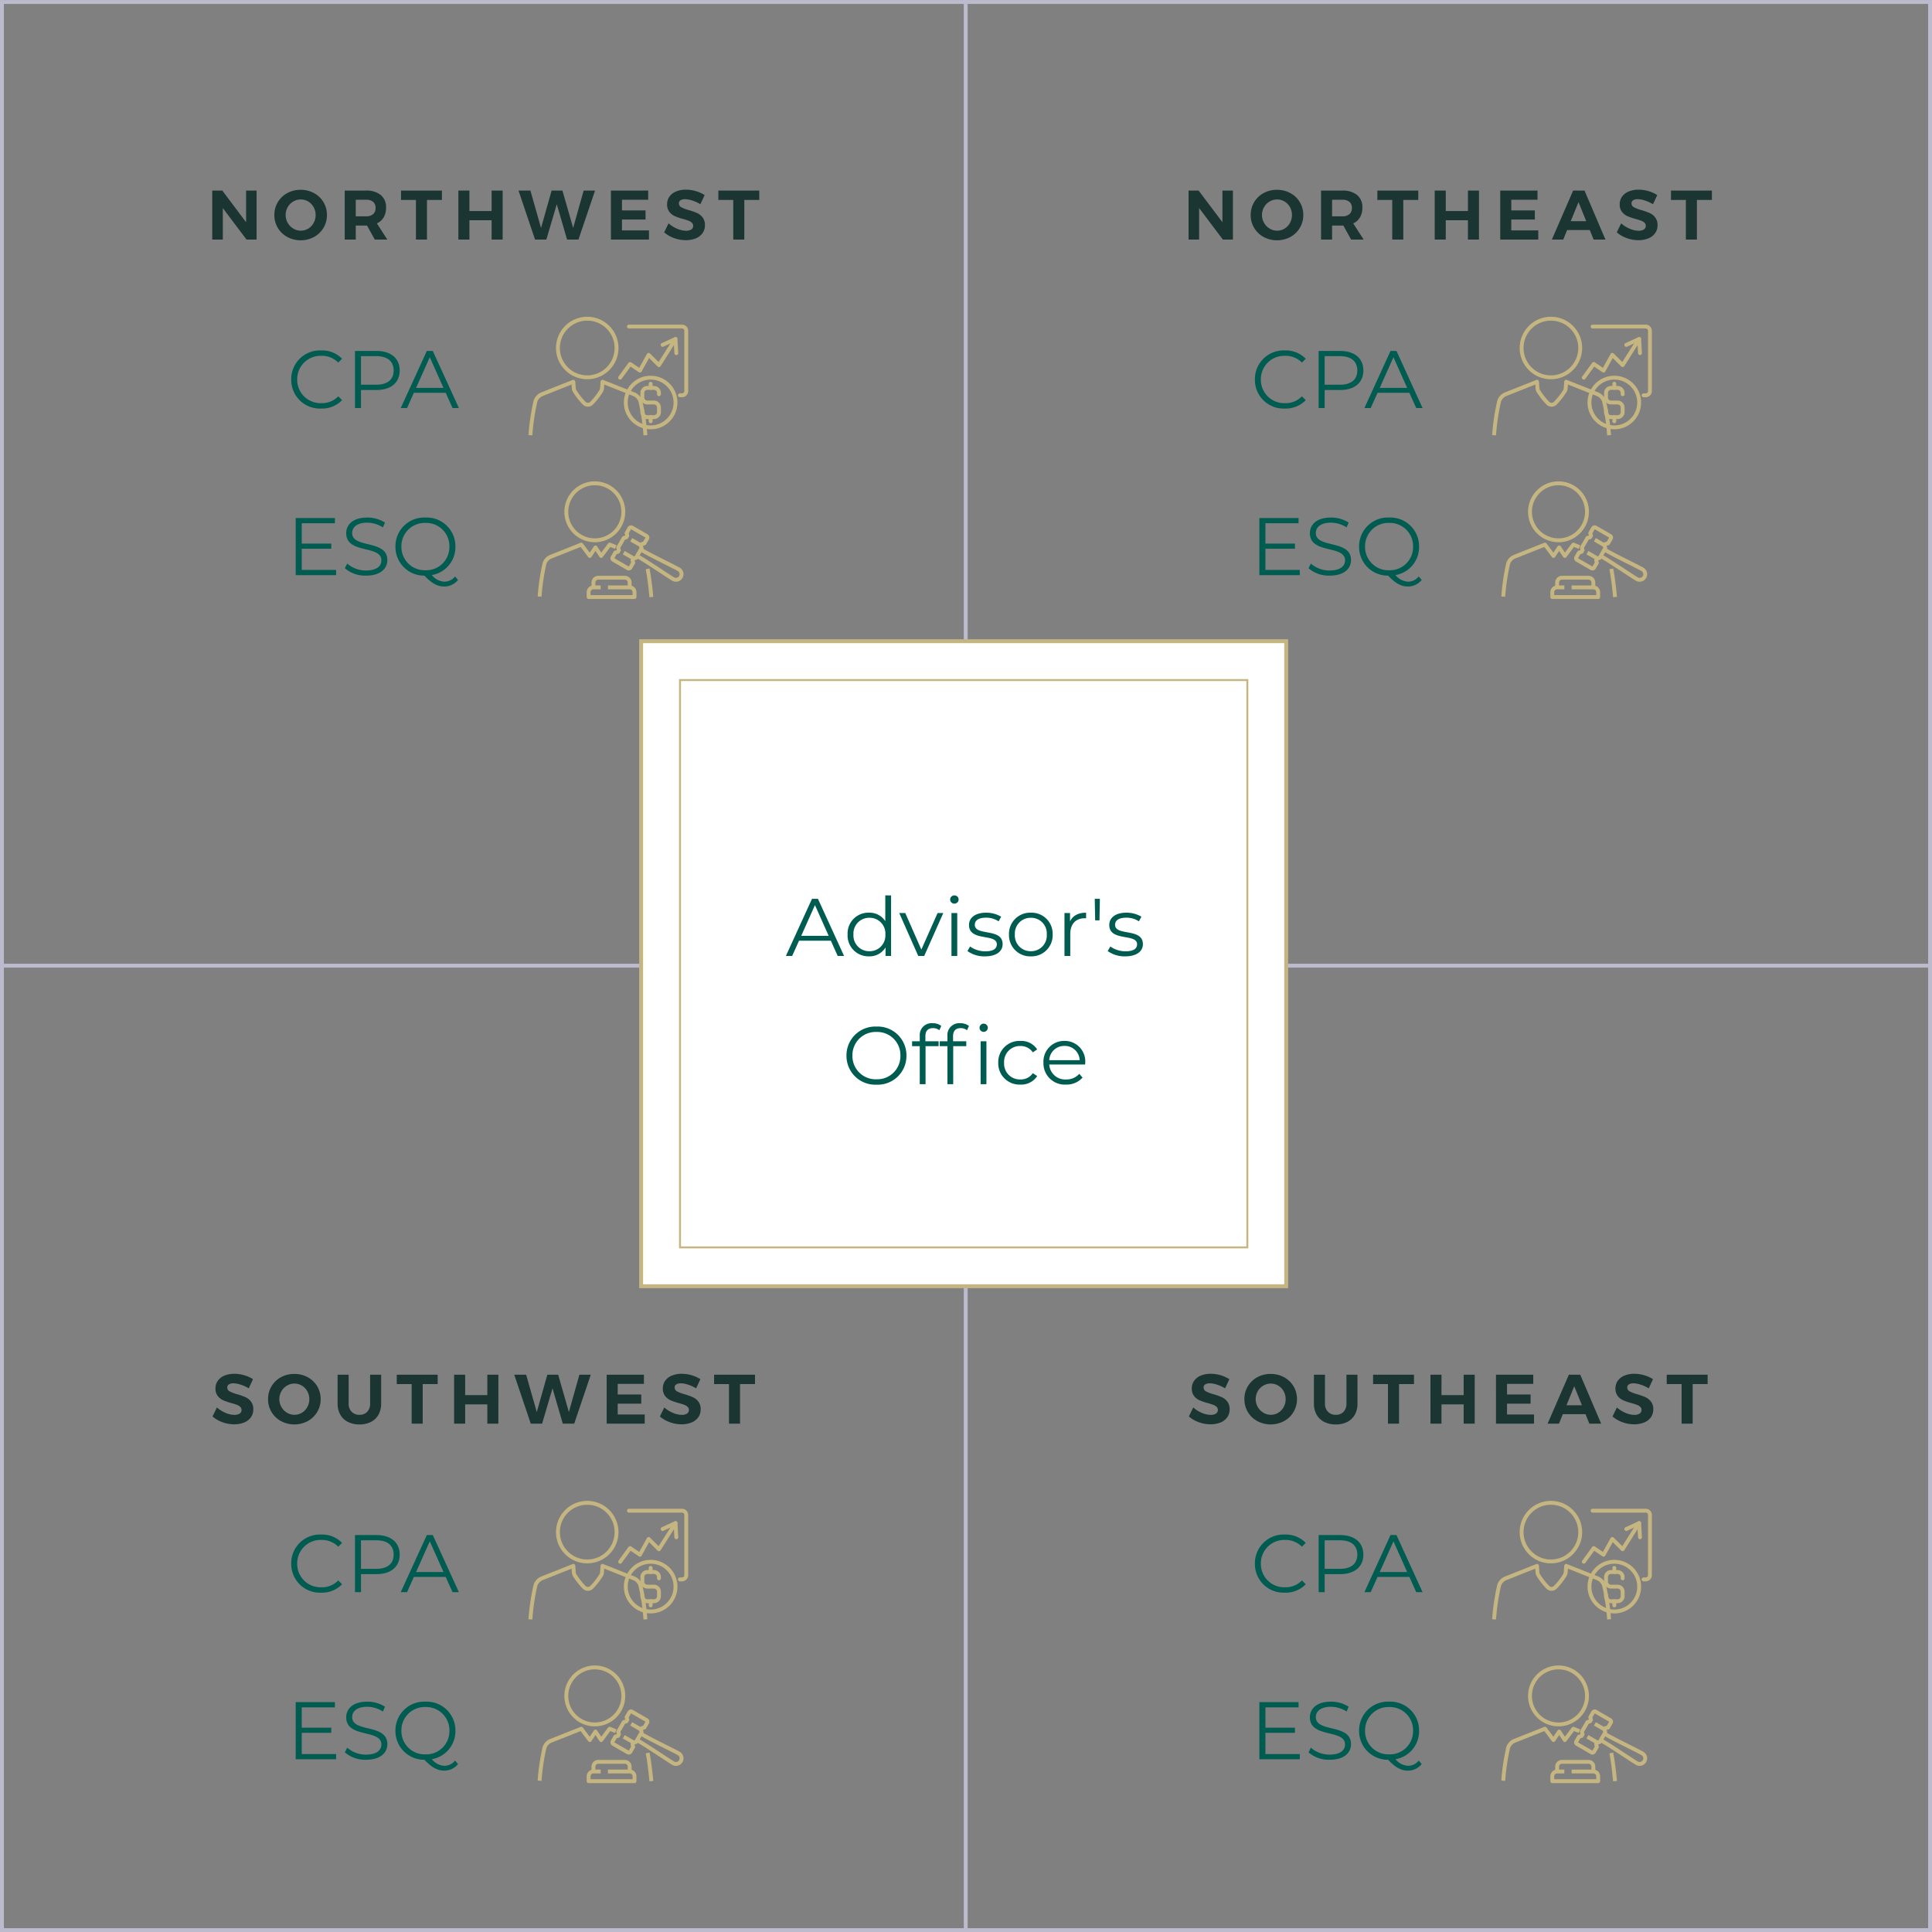 <svg xmlns="http://www.w3.org/2000/svg" width="497.198" height="497.211" viewBox="0 0 497.198 497.211">
  <rect x="0" y="0" width="497.198" height="497.211" fill="#808080" stroke="none"/>
  <g id="veteran_img_quadrant" transform="translate(-739.716 -3214.776)">
    <g id="box">
      <rect id="Rectangle_2712" data-name="Rectangle 2712" width="496.198" height="496.198" transform="translate(740.216 3215.289)" fill="none" stroke="#bbbbcd" stroke-miterlimit="10" stroke-width="1"/>
      <line id="Line_241" data-name="Line 241" y2="496.612" transform="translate(988.244 3214.776)" fill="none" stroke="#bbbbcd" stroke-miterlimit="10" stroke-width="1"/>
      <line id="Line_242" data-name="Line 242" x1="496.343" transform="translate(740 3463.289)" fill="none" stroke="#bbbbcd" stroke-miterlimit="10" stroke-width="1"/>
      <rect id="Rectangle_3831" data-name="Rectangle 3831" width="166" height="166" transform="translate(904.716 3379.789)" fill="#fff" stroke="#c4b581" stroke-width="1"/>
      <rect id="Rectangle_2717" data-name="Rectangle 2717" width="146" height="146" transform="translate(914.716 3389.789)" fill="none" stroke="#c4b581" stroke-width="0.5"/>
    </g>
    <g id="Group_5697" data-name="Group 5697" transform="translate(0 39.732)">
      <path id="Path_4448" data-name="Path 4448" d="M24.582,7.833A7.333,7.333,0,1,1,17.249.5,7.333,7.333,0,0,1,24.582,7.833Z" transform="translate(1123.544 3603.654)" fill="none" stroke="#c4b581" stroke-linejoin="round" stroke-width="1"/>
      <path id="Path_4449" data-name="Path 4449" d="M34.37,20.124l.72-1.247a.48.48,0,0,0-.176-.656l-3.742-2.16a.479.479,0,0,0-.655.175l-.72,1.248.175.655-.24.416-.656.175-1.44,2.5.175.655-.24.416-.656.176L26.2,23.72a.48.48,0,0,0,.176.656l3.742,2.16a.479.479,0,0,0,.655-.175l.72-1.248-.175-.655.24-.416.656-.176,1.44-2.5-.175-.655.24-.416Z" transform="translate(1119.176 3599.479)" fill="none" stroke="#c4b581" stroke-linejoin="round" stroke-width="1"/>
      <path id="Path_4450" data-name="Path 4450" d="M34.78,25.479l.416.241c2.5,1.439,7.66,4.976,8.908,5.7a1.44,1.44,0,1,0,1.44-2.5c-1.247-.72-6.893-3.425-9.388-4.865l-.416-.24" transform="translate(1116.846 3597.372)" fill="none" stroke="#c4b581" stroke-linejoin="round" stroke-width="1"/>
      <line id="Line_523" data-name="Line 523" x2="2.495" y2="1.44" transform="translate(1150.156 3618.677)" fill="none" stroke="#c4b581" stroke-linejoin="round" stroke-width="1"/>
      <line id="Line_524" data-name="Line 524" x2="2.495" y2="1.44" transform="translate(1148.235 3622.003)" fill="none" stroke="#c4b581" stroke-linejoin="round" stroke-width="1"/>
      <path id="Path_4451" data-name="Path 4451" d="M20.875,37.158H19.01A1.243,1.243,0,0,0,17.767,38.4v1.243h11.81V38.4a1.243,1.243,0,0,0-1.243-1.243H22.739" transform="translate(1121.429 3593.778)" fill="none" stroke="#c4b581" stroke-linejoin="round" stroke-width="1"/>
      <path id="Path_4452" data-name="Path 4452" d="M19.469,36.241V35a1.243,1.243,0,0,1,1.243-1.243h6.837A1.243,1.243,0,0,1,28.792,35v1.243" transform="translate(1120.971 3594.695)" fill="none" stroke="#c4b581" stroke-linejoin="round" stroke-width="1"/>
      <path id="Path_4453" data-name="Path 4453" d="M38.559,30.629c.348,1.753.727,4.619.956,7.256" transform="translate(1115.828 3595.537)" fill="none" stroke="#c4b581" stroke-linejoin="round" stroke-width="1"/>
      <path id="Path_4454" data-name="Path 4454" d="M.5,35.471A55.5,55.5,0,0,1,1.76,26.957a2.869,2.869,0,0,1,1.577-1.732l7.893-3.134,2.19,2.92,1.46-2.19,1.46,2.19,2.19-2.92,1.571.624" transform="translate(1126.082 3597.837)" fill="none" stroke="#c4b581" stroke-linejoin="round" stroke-width="1"/>
    </g>
    <g id="Group_5696" data-name="Group 5696" transform="translate(0 39.732)">
      <path id="Path_3632" data-name="Path 3632" d="M5.407,234.281a57.149,57.149,0,0,1,1.3-8.761,2.951,2.951,0,0,1,1.623-1.781l8.122-3.225.134,1.818a1.926,1.926,0,0,0,.307.719A17.564,17.564,0,0,0,19.221,226a1.344,1.344,0,0,0,1.969,0,17.569,17.569,0,0,0,2.33-2.952,1.927,1.927,0,0,0,.307-.719l.134-1.818,8.122,3.225a2.951,2.951,0,0,1,1.623,1.781,57.13,57.13,0,0,1,1.3,8.761" transform="translate(1118.809 3357.507)" fill="none" stroke="#c4b581" stroke-linejoin="round" stroke-width="1"/>
      <circle id="Ellipse_215" data-name="Ellipse 215" cx="7.545" cy="7.545" r="7.545" transform="translate(1131.296 3561.789)" fill="none" stroke="#c4b581" stroke-linejoin="round" stroke-width="1"/>
      <circle id="Ellipse_216" data-name="Ellipse 216" cx="6.399" cy="6.399" r="6.399" transform="translate(1148.76 3576.964)" fill="none" stroke="#c4b581" stroke-linecap="round" stroke-linejoin="round" stroke-width="1"/>
      <path id="Path_3633" data-name="Path 3633" d="M410.022,129.827l3.32-1.524.208,3.647" transform="translate(748.215 3438.709)" fill="none" stroke="#c4b581" stroke-linecap="round" stroke-linejoin="round" stroke-width="1"/>
      <path id="Path_3634" data-name="Path 3634" d="M224.276,588.364v-.33a1.292,1.292,0,0,0-1.292-1.292h-1.694A1.292,1.292,0,0,0,220,588.034v1.177a1.292,1.292,0,0,0,1.292,1.292h1.694a1.292,1.292,0,0,1,1.292,1.292v1.177a1.292,1.292,0,0,1-1.292,1.292h-1.694A1.292,1.292,0,0,1,220,592.973v-.33" transform="translate(933.022 2992.859)" fill="none" stroke="#c4b581" stroke-linecap="round" stroke-linejoin="round" stroke-width="1"/>
      <line id="Line_521" data-name="Line 521" y1="1.061" transform="translate(1155.159 3578.539)" fill="none" stroke="#c4b581" stroke-linecap="round" stroke-linejoin="round" stroke-width="1"/>
      <line id="Line_522" data-name="Line 522" y1="1.061" transform="translate(1155.159 3587.124)" fill="none" stroke="#c4b581" stroke-linecap="round" stroke-linejoin="round" stroke-width="1"/>
      <path id="Path_3635" data-name="Path 3635" d="M94.471,11.925h13.661a1.092,1.092,0,0,1,1.092,1.092v15.5a1.092,1.092,0,0,1-1.092,1.092h-.539" transform="translate(1055.101 3551.891)" fill="none" stroke="#c4b581" stroke-linecap="round" stroke-linejoin="round" stroke-width="1"/>
      <path id="Path_3636" data-name="Path 3636" d="M11.925,138.255l2.564-3.523,2.527,1.709,2.245-4.054,2.656,2.642,4.259-6.726" transform="translate(1135.38 3438.709)" fill="none" stroke="#c4b581" stroke-linecap="round" stroke-linejoin="round" stroke-width="1"/>
    </g>
    <g id="Group_5699" data-name="Group 5699" transform="translate(0 39.732)">
      <path id="Path_4448-2" data-name="Path 4448" d="M24.582,7.833A7.333,7.333,0,1,1,17.249.5,7.333,7.333,0,0,1,24.582,7.833Z" transform="translate(875.544 3603.654)" fill="none" stroke="#c4b581" stroke-linejoin="round" stroke-width="1"/>
      <path id="Path_4449-2" data-name="Path 4449" d="M34.37,20.124l.72-1.247a.48.48,0,0,0-.176-.656l-3.742-2.16a.479.479,0,0,0-.655.175l-.72,1.248.175.655-.24.416-.656.175-1.44,2.5.175.655-.24.416-.656.176L26.2,23.72a.48.48,0,0,0,.176.656l3.742,2.16a.479.479,0,0,0,.655-.175l.72-1.248-.175-.655.24-.416.656-.176,1.44-2.5-.175-.655.24-.416Z" transform="translate(871.176 3599.479)" fill="none" stroke="#c4b581" stroke-linejoin="round" stroke-width="1"/>
      <path id="Path_4450-2" data-name="Path 4450" d="M34.78,25.479l.416.241c2.5,1.439,7.66,4.976,8.908,5.7a1.44,1.44,0,1,0,1.44-2.5c-1.247-.72-6.893-3.425-9.388-4.865l-.416-.24" transform="translate(868.846 3597.372)" fill="none" stroke="#c4b581" stroke-linejoin="round" stroke-width="1"/>
      <line id="Line_523-2" data-name="Line 523" x2="2.495" y2="1.44" transform="translate(902.156 3618.677)" fill="none" stroke="#c4b581" stroke-linejoin="round" stroke-width="1"/>
      <line id="Line_524-2" data-name="Line 524" x2="2.495" y2="1.44" transform="translate(900.235 3622.003)" fill="none" stroke="#c4b581" stroke-linejoin="round" stroke-width="1"/>
      <path id="Path_4451-2" data-name="Path 4451" d="M20.875,37.158H19.01A1.243,1.243,0,0,0,17.767,38.4v1.243h11.81V38.4a1.243,1.243,0,0,0-1.243-1.243H22.739" transform="translate(873.429 3593.778)" fill="none" stroke="#c4b581" stroke-linejoin="round" stroke-width="1"/>
      <path id="Path_4452-2" data-name="Path 4452" d="M19.469,36.241V35a1.243,1.243,0,0,1,1.243-1.243h6.837A1.243,1.243,0,0,1,28.792,35v1.243" transform="translate(872.971 3594.695)" fill="none" stroke="#c4b581" stroke-linejoin="round" stroke-width="1"/>
      <path id="Path_4453-2" data-name="Path 4453" d="M38.559,30.629c.348,1.753.727,4.619.956,7.256" transform="translate(867.828 3595.537)" fill="none" stroke="#c4b581" stroke-linejoin="round" stroke-width="1"/>
      <path id="Path_4454-2" data-name="Path 4454" d="M.5,35.471A55.5,55.5,0,0,1,1.76,26.957a2.869,2.869,0,0,1,1.577-1.732l7.893-3.134,2.19,2.92,1.46-2.19,1.46,2.19,2.19-2.92,1.571.624" transform="translate(878.082 3597.837)" fill="none" stroke="#c4b581" stroke-linejoin="round" stroke-width="1"/>
    </g>
    <g id="Group_5698" data-name="Group 5698" transform="translate(0 39.732)">
      <path id="Path_3632-2" data-name="Path 3632" d="M5.407,234.281a57.149,57.149,0,0,1,1.3-8.761,2.951,2.951,0,0,1,1.623-1.781l8.122-3.225.134,1.818a1.926,1.926,0,0,0,.307.719A17.564,17.564,0,0,0,19.221,226a1.344,1.344,0,0,0,1.969,0,17.569,17.569,0,0,0,2.33-2.952,1.927,1.927,0,0,0,.307-.719l.134-1.818,8.122,3.225a2.951,2.951,0,0,1,1.623,1.781,57.13,57.13,0,0,1,1.3,8.761" transform="translate(870.809 3357.507)" fill="none" stroke="#c4b581" stroke-linejoin="round" stroke-width="1"/>
      <circle id="Ellipse_215-2" data-name="Ellipse 215" cx="7.545" cy="7.545" r="7.545" transform="translate(883.296 3561.789)" fill="none" stroke="#c4b581" stroke-linejoin="round" stroke-width="1"/>
      <g id="Group_4709" data-name="Group 4709" transform="translate(899.306 3563.816)">
        <circle id="Ellipse_216-2" data-name="Ellipse 216" cx="6.399" cy="6.399" r="6.399" transform="translate(1.454 13.148)" fill="none" stroke="#c4b581" stroke-linecap="round" stroke-linejoin="round" stroke-width="1"/>
        <path id="Path_3633-2" data-name="Path 3633" d="M410.022,129.827l3.32-1.524.208,3.647" transform="translate(-399.091 -125.107)" fill="none" stroke="#c4b581" stroke-linecap="round" stroke-linejoin="round" stroke-width="1"/>
        <path id="Path_3634-2" data-name="Path 3634" d="M224.276,588.364v-.33a1.292,1.292,0,0,0-1.292-1.292h-1.694A1.292,1.292,0,0,0,220,588.034v1.177a1.292,1.292,0,0,0,1.292,1.292h1.694a1.292,1.292,0,0,1,1.292,1.292v1.177a1.292,1.292,0,0,1-1.292,1.292h-1.694A1.292,1.292,0,0,1,220,592.973v-.33" transform="translate(-214.284 -570.957)" fill="none" stroke="#c4b581" stroke-linecap="round" stroke-linejoin="round" stroke-width="1"/>
        <line id="Line_521-2" data-name="Line 521" y1="1.061" transform="translate(7.853 14.723)" fill="none" stroke="#c4b581" stroke-linecap="round" stroke-linejoin="round" stroke-width="1"/>
        <line id="Line_522-2" data-name="Line 522" y1="1.061" transform="translate(7.853 23.308)" fill="none" stroke="#c4b581" stroke-linecap="round" stroke-linejoin="round" stroke-width="1"/>
        <path id="Path_3635-2" data-name="Path 3635" d="M94.471,11.925h13.661a1.092,1.092,0,0,1,1.092,1.092v15.5a1.092,1.092,0,0,1-1.092,1.092h-.539" transform="translate(-92.205 -11.925)" fill="none" stroke="#c4b581" stroke-linecap="round" stroke-linejoin="round" stroke-width="1"/>
        <path id="Path_3636-2" data-name="Path 3636" d="M11.925,138.255l2.564-3.523,2.527,1.709,2.245-4.054,2.656,2.642,4.259-6.726" transform="translate(-11.925 -125.107)" fill="none" stroke="#c4b581" stroke-linecap="round" stroke-linejoin="round" stroke-width="1"/>
      </g>
    </g>
    <g id="Group_5694" data-name="Group 5694" transform="translate(0 4)">
      <path id="Path_4448-3" data-name="Path 4448" d="M24.582,7.833A7.333,7.333,0,1,1,17.249.5,7.333,7.333,0,0,1,24.582,7.833Z" transform="translate(1123.544 3334.654)" fill="none" stroke="#c4b581" stroke-linejoin="round" stroke-width="1"/>
      <path id="Path_4449-3" data-name="Path 4449" d="M34.37,20.124l.72-1.247a.48.48,0,0,0-.176-.656l-3.742-2.16a.479.479,0,0,0-.655.175l-.72,1.248.175.655-.24.416-.656.175-1.44,2.5.175.655-.24.416-.656.176L26.2,23.72a.48.48,0,0,0,.176.656l3.742,2.16a.479.479,0,0,0,.655-.175l.72-1.248-.175-.655.24-.416.656-.176,1.44-2.5-.175-.655.24-.416Z" transform="translate(1119.176 3330.479)" fill="none" stroke="#c4b581" stroke-linejoin="round" stroke-width="1"/>
      <path id="Path_4450-3" data-name="Path 4450" d="M34.78,25.479l.416.241c2.5,1.439,7.66,4.976,8.908,5.7a1.44,1.44,0,1,0,1.44-2.5c-1.247-.72-6.893-3.425-9.388-4.865l-.416-.24" transform="translate(1116.846 3328.372)" fill="none" stroke="#c4b581" stroke-linejoin="round" stroke-width="1"/>
      <line id="Line_523-3" data-name="Line 523" x2="2.495" y2="1.44" transform="translate(1150.156 3349.677)" fill="none" stroke="#c4b581" stroke-linejoin="round" stroke-width="1"/>
      <line id="Line_524-3" data-name="Line 524" x2="2.495" y2="1.44" transform="translate(1148.235 3353.003)" fill="none" stroke="#c4b581" stroke-linejoin="round" stroke-width="1"/>
      <path id="Path_4451-3" data-name="Path 4451" d="M20.875,37.158H19.01A1.243,1.243,0,0,0,17.767,38.4v1.243h11.81V38.4a1.243,1.243,0,0,0-1.243-1.243H22.739" transform="translate(1121.429 3324.778)" fill="none" stroke="#c4b581" stroke-linejoin="round" stroke-width="1"/>
      <path id="Path_4452-3" data-name="Path 4452" d="M19.469,36.241V35a1.243,1.243,0,0,1,1.243-1.243h6.837A1.243,1.243,0,0,1,28.792,35v1.243" transform="translate(1120.971 3325.695)" fill="none" stroke="#c4b581" stroke-linejoin="round" stroke-width="1"/>
      <path id="Path_4453-3" data-name="Path 4453" d="M38.559,30.629c.348,1.753.727,4.619.956,7.256" transform="translate(1115.828 3326.537)" fill="none" stroke="#c4b581" stroke-linejoin="round" stroke-width="1"/>
      <path id="Path_4454-3" data-name="Path 4454" d="M.5,35.471A55.5,55.5,0,0,1,1.76,26.957a2.869,2.869,0,0,1,1.577-1.732l7.893-3.134,2.19,2.92,1.46-2.19,1.46,2.19,2.19-2.92,1.571.624" transform="translate(1126.082 3328.837)" fill="none" stroke="#c4b581" stroke-linejoin="round" stroke-width="1"/>
    </g>
    <g id="Group_5695" data-name="Group 5695" transform="translate(0 4)">
      <path id="Path_3632-3" data-name="Path 3632" d="M5.407,234.281a57.149,57.149,0,0,1,1.3-8.761,2.951,2.951,0,0,1,1.623-1.781l8.122-3.225.134,1.818a1.926,1.926,0,0,0,.307.719A17.564,17.564,0,0,0,19.221,226a1.344,1.344,0,0,0,1.969,0,17.569,17.569,0,0,0,2.33-2.952,1.927,1.927,0,0,0,.307-.719l.134-1.818,8.122,3.225a2.951,2.951,0,0,1,1.623,1.781,57.13,57.13,0,0,1,1.3,8.761" transform="translate(1118.809 3088.507)" fill="none" stroke="#c4b581" stroke-linejoin="round" stroke-width="1"/>
      <circle id="Ellipse_215-3" data-name="Ellipse 215" cx="7.545" cy="7.545" r="7.545" transform="translate(1131.296 3292.789)" fill="none" stroke="#c4b581" stroke-linejoin="round" stroke-width="1"/>
      <circle id="Ellipse_216-3" data-name="Ellipse 216" cx="6.399" cy="6.399" r="6.399" transform="translate(1148.76 3307.964)" fill="none" stroke="#c4b581" stroke-linecap="round" stroke-linejoin="round" stroke-width="1"/>
      <path id="Path_3633-3" data-name="Path 3633" d="M410.022,129.827l3.32-1.524.208,3.647" transform="translate(748.215 3169.709)" fill="none" stroke="#c4b581" stroke-linecap="round" stroke-linejoin="round" stroke-width="1"/>
      <path id="Path_3634-3" data-name="Path 3634" d="M224.276,588.364v-.33a1.292,1.292,0,0,0-1.292-1.292h-1.694A1.292,1.292,0,0,0,220,588.034v1.177a1.292,1.292,0,0,0,1.292,1.292h1.694a1.292,1.292,0,0,1,1.292,1.292v1.177a1.292,1.292,0,0,1-1.292,1.292h-1.694A1.292,1.292,0,0,1,220,592.973v-.33" transform="translate(933.022 2723.859)" fill="none" stroke="#c4b581" stroke-linecap="round" stroke-linejoin="round" stroke-width="1"/>
      <line id="Line_521-3" data-name="Line 521" y1="1.061" transform="translate(1155.159 3309.539)" fill="none" stroke="#c4b581" stroke-linecap="round" stroke-linejoin="round" stroke-width="1"/>
      <line id="Line_522-3" data-name="Line 522" y1="1.061" transform="translate(1155.159 3318.124)" fill="none" stroke="#c4b581" stroke-linecap="round" stroke-linejoin="round" stroke-width="1"/>
      <path id="Path_3635-3" data-name="Path 3635" d="M94.471,11.925h13.661a1.092,1.092,0,0,1,1.092,1.092v15.5a1.092,1.092,0,0,1-1.092,1.092h-.539" transform="translate(1055.101 3282.891)" fill="none" stroke="#c4b581" stroke-linecap="round" stroke-linejoin="round" stroke-width="1"/>
      <path id="Path_3636-3" data-name="Path 3636" d="M11.925,138.255l2.564-3.523,2.527,1.709,2.245-4.054,2.656,2.642,4.259-6.726" transform="translate(1135.38 3169.709)" fill="none" stroke="#c4b581" stroke-linecap="round" stroke-linejoin="round" stroke-width="1"/>
    </g>
    <g id="Group_5693" data-name="Group 5693" transform="translate(0 4)">
      <path id="Path_4448-4" data-name="Path 4448" d="M24.582,7.833A7.333,7.333,0,1,1,17.249.5,7.333,7.333,0,0,1,24.582,7.833Z" transform="translate(875.544 3334.654)" fill="none" stroke="#c4b581" stroke-linejoin="round" stroke-width="1"/>
      <path id="Path_4449-4" data-name="Path 4449" d="M34.37,20.124l.72-1.247a.48.48,0,0,0-.176-.656l-3.742-2.16a.479.479,0,0,0-.655.175l-.72,1.248.175.655-.24.416-.656.175-1.44,2.5.175.655-.24.416-.656.176L26.2,23.72a.48.48,0,0,0,.176.656l3.742,2.16a.479.479,0,0,0,.655-.175l.72-1.248-.175-.655.24-.416.656-.176,1.44-2.5-.175-.655.24-.416Z" transform="translate(871.176 3330.479)" fill="none" stroke="#c4b581" stroke-linejoin="round" stroke-width="1"/>
      <path id="Path_4450-4" data-name="Path 4450" d="M34.78,25.479l.416.241c2.5,1.439,7.66,4.976,8.908,5.7a1.44,1.44,0,1,0,1.44-2.5c-1.247-.72-6.893-3.425-9.388-4.865l-.416-.24" transform="translate(868.846 3328.372)" fill="none" stroke="#c4b581" stroke-linejoin="round" stroke-width="1"/>
      <line id="Line_523-4" data-name="Line 523" x2="2.495" y2="1.44" transform="translate(902.156 3349.677)" fill="none" stroke="#c4b581" stroke-linejoin="round" stroke-width="1"/>
      <line id="Line_524-4" data-name="Line 524" x2="2.495" y2="1.44" transform="translate(900.235 3353.003)" fill="none" stroke="#c4b581" stroke-linejoin="round" stroke-width="1"/>
      <path id="Path_4451-4" data-name="Path 4451" d="M20.875,37.158H19.01A1.243,1.243,0,0,0,17.767,38.4v1.243h11.81V38.4a1.243,1.243,0,0,0-1.243-1.243H22.739" transform="translate(873.429 3324.778)" fill="none" stroke="#c4b581" stroke-linejoin="round" stroke-width="1"/>
      <path id="Path_4452-4" data-name="Path 4452" d="M19.469,36.241V35a1.243,1.243,0,0,1,1.243-1.243h6.837A1.243,1.243,0,0,1,28.792,35v1.243" transform="translate(872.971 3325.695)" fill="none" stroke="#c4b581" stroke-linejoin="round" stroke-width="1"/>
      <path id="Path_4453-4" data-name="Path 4453" d="M38.559,30.629c.348,1.753.727,4.619.956,7.256" transform="translate(867.828 3326.537)" fill="none" stroke="#c4b581" stroke-linejoin="round" stroke-width="1"/>
      <path id="Path_4454-4" data-name="Path 4454" d="M.5,35.471A55.5,55.5,0,0,1,1.76,26.957a2.869,2.869,0,0,1,1.577-1.732l7.893-3.134,2.19,2.92,1.46-2.19,1.46,2.19,2.19-2.92,1.571.624" transform="translate(878.082 3328.837)" fill="none" stroke="#c4b581" stroke-linejoin="round" stroke-width="1"/>
    </g>
    <g id="Group_5700" data-name="Group 5700" transform="translate(0 4)">
      <path id="Path_3632-4" data-name="Path 3632" d="M5.407,234.281a57.149,57.149,0,0,1,1.3-8.761,2.951,2.951,0,0,1,1.623-1.781l8.122-3.225.134,1.818a1.926,1.926,0,0,0,.307.719A17.564,17.564,0,0,0,19.221,226a1.344,1.344,0,0,0,1.969,0,17.569,17.569,0,0,0,2.33-2.952,1.927,1.927,0,0,0,.307-.719l.134-1.818,8.122,3.225a2.951,2.951,0,0,1,1.623,1.781,57.13,57.13,0,0,1,1.3,8.761" transform="translate(870.809 3088.507)" fill="none" stroke="#c4b581" stroke-linejoin="round" stroke-width="1"/>
      <circle id="Ellipse_215-4" data-name="Ellipse 215" cx="7.545" cy="7.545" r="7.545" transform="translate(883.296 3292.789)" fill="none" stroke="#c4b581" stroke-linejoin="round" stroke-width="1"/>
      <circle id="Ellipse_216-4" data-name="Ellipse 216" cx="6.399" cy="6.399" r="6.399" transform="translate(900.76 3307.964)" fill="none" stroke="#c4b581" stroke-linecap="round" stroke-linejoin="round" stroke-width="1"/>
      <path id="Path_3633-4" data-name="Path 3633" d="M410.022,129.827l3.32-1.524.208,3.647" transform="translate(500.215 3169.709)" fill="none" stroke="#c4b581" stroke-linecap="round" stroke-linejoin="round" stroke-width="1"/>
      <path id="Path_3634-4" data-name="Path 3634" d="M224.276,588.364v-.33a1.292,1.292,0,0,0-1.292-1.292h-1.694A1.292,1.292,0,0,0,220,588.034v1.177a1.292,1.292,0,0,0,1.292,1.292h1.694a1.292,1.292,0,0,1,1.292,1.292v1.177a1.292,1.292,0,0,1-1.292,1.292h-1.694A1.292,1.292,0,0,1,220,592.973v-.33" transform="translate(685.022 2723.859)" fill="none" stroke="#c4b581" stroke-linecap="round" stroke-linejoin="round" stroke-width="1"/>
      <line id="Line_521-4" data-name="Line 521" y1="1.061" transform="translate(907.159 3309.539)" fill="none" stroke="#c4b581" stroke-linecap="round" stroke-linejoin="round" stroke-width="1"/>
      <line id="Line_522-4" data-name="Line 522" y1="1.061" transform="translate(907.159 3318.124)" fill="none" stroke="#c4b581" stroke-linecap="round" stroke-linejoin="round" stroke-width="1"/>
      <path id="Path_3635-4" data-name="Path 3635" d="M94.471,11.925h13.661a1.092,1.092,0,0,1,1.092,1.092v15.5a1.092,1.092,0,0,1-1.092,1.092h-.539" transform="translate(807.101 3282.891)" fill="none" stroke="#c4b581" stroke-linecap="round" stroke-linejoin="round" stroke-width="1"/>
      <path id="Path_3636-4" data-name="Path 3636" d="M11.925,138.255l2.564-3.523,2.527,1.709,2.245-4.054,2.656,2.642,4.259-6.726" transform="translate(887.38 3169.709)" fill="none" stroke="#c4b581" stroke-linecap="round" stroke-linejoin="round" stroke-width="1"/>
    </g>
    <g id="text-outlined" transform="translate(0 4)">
      <path id="Path_5220" data-name="Path 5220" d="M-32.917,0h1.638L-38-14.7h-1.533L-46.252,0h1.617l1.764-3.927h8.19ZM-42.3-5.187l3.528-7.9,3.528,7.9Zm21.63-10.4v6.636a4.824,4.824,0,0,0-4.2-2.184,5.344,5.344,0,0,0-5.5,5.607,5.361,5.361,0,0,0,5.5,5.628,4.785,4.785,0,0,0,4.263-2.289V0h1.428V-15.582ZM-24.748-1.218a4.044,4.044,0,0,1-4.116-4.305,4.044,4.044,0,0,1,4.116-4.3,4.04,4.04,0,0,1,4.095,4.3A4.04,4.04,0,0,1-24.748-1.218Zm17.535-9.828-4.179,9.408-4.137-9.408h-1.554L-12.19,0h1.533l4.914-11.046Zm4.326-2.415A1.072,1.072,0,0,0-1.8-14.553a1.059,1.059,0,0,0-1.092-1.029,1.076,1.076,0,0,0-1.092,1.05A1.08,1.08,0,0,0-2.887-13.461ZM-3.643,0h1.491V-11.046H-3.643Zm8.61.105c2.877,0,4.557-1.239,4.557-3.15,0-4.242-7.161-1.995-7.161-4.977,0-1.05.882-1.827,2.877-1.827A5.662,5.662,0,0,1,8.495-8.9l.651-1.2A7.485,7.485,0,0,0,5.24-11.13C2.426-11.13.872-9.786.872-7.98.872-3.612,8.033-5.88,8.033-3c0,1.092-.861,1.806-2.961,1.806A6.672,6.672,0,0,1,1.145-2.436L.473-1.26A7.379,7.379,0,0,0,4.967.105Zm11.823,0A5.433,5.433,0,0,0,22.4-5.523,5.416,5.416,0,0,0,16.79-11.13a5.433,5.433,0,0,0-5.628,5.607A5.45,5.45,0,0,0,16.79.105Zm0-1.323a4.044,4.044,0,0,1-4.116-4.305,4.044,4.044,0,0,1,4.116-4.3,4.028,4.028,0,0,1,4.095,4.3A4.028,4.028,0,0,1,16.79-1.218ZM26.87-8.883v-2.163H25.442V0h1.491V-5.628c0-2.6,1.407-4.074,3.717-4.074.1,0,.231.021.357.021V-11.13C28.97-11.13,27.563-10.353,26.87-8.883Zm6.468-.273h1.113l.1-5.544H33.233ZM41.065.105c2.877,0,4.557-1.239,4.557-3.15,0-4.242-7.161-1.995-7.161-4.977,0-1.05.882-1.827,2.877-1.827a5.662,5.662,0,0,1,3.255.945l.651-1.2a7.485,7.485,0,0,0-3.906-1.029c-2.814,0-4.368,1.344-4.368,3.15,0,4.368,7.161,2.1,7.161,4.977,0,1.092-.861,1.806-2.961,1.806a6.672,6.672,0,0,1-3.927-1.239L36.571-1.26A7.379,7.379,0,0,0,41.065.105Zm-64,33.021a7.392,7.392,0,0,0,7.707-7.476,7.392,7.392,0,0,0-7.707-7.476A7.4,7.4,0,0,0-30.66,25.65,7.4,7.4,0,0,0-22.932,33.126Zm0-1.386a5.978,5.978,0,0,1-6.195-6.09,5.978,5.978,0,0,1,6.195-6.09,5.955,5.955,0,0,1,6.153,6.09A5.955,5.955,0,0,1-22.932,31.74ZM-8.4,18.573a2.526,2.526,0,0,1,1.638.546l.5-1.113a3.5,3.5,0,0,0-2.205-.693A3.042,3.042,0,0,0-11.8,20.589v1.365h-1.974v1.26H-11.8V33h1.491V23.214h3.36v-1.26h-3.4v-1.3C-10.353,19.287-9.681,18.573-8.4,18.573Zm3.717,2.016v1.365H-6.657v1.26h1.974V33h1.491V23.214H.168v-1.26h-3.4v-1.3c0-1.365.672-2.079,1.953-2.079a2.526,2.526,0,0,1,1.638.546l.5-1.113a3.5,3.5,0,0,0-2.205-.693A3.042,3.042,0,0,0-4.683,20.589Zm9.3-3.171a1.061,1.061,0,1,0,1.092,1.029A1.059,1.059,0,0,0,4.62,17.418ZM3.864,33H5.355V21.954H3.864Zm10.227.1a4.869,4.869,0,0,0,4.326-2.184L17.3,30.165a3.736,3.736,0,0,1-3.213,1.617,4.047,4.047,0,0,1-4.179-4.305,4.058,4.058,0,0,1,4.179-4.3A3.755,3.755,0,0,1,17.3,24.81l1.113-.756a4.824,4.824,0,0,0-4.326-2.184A5.437,5.437,0,0,0,8.4,27.477,5.454,5.454,0,0,0,14.091,33.1Zm16.695-5.628a5.264,5.264,0,0,0-5.355-5.607,5.32,5.32,0,0,0-5.4,5.607,5.47,5.47,0,0,0,5.8,5.628A5.437,5.437,0,0,0,30.093,31.3l-.84-.966a4.354,4.354,0,0,1-3.381,1.449,4.089,4.089,0,0,1-4.347-3.843h9.24C30.765,27.771,30.786,27.6,30.786,27.477Zm-5.355-4.326a3.842,3.842,0,0,1,3.927,3.675H21.525A3.837,3.837,0,0,1,25.431,23.151Z" transform="translate(988.216 3456.789)" fill="#005c50"/>
      <path id="Path_5219" data-name="Path 5219" d="M-18.344-1.344V-6.8h7.6V-8.127h-7.6v-5.229h8.526V-14.7H-19.9V0H-9.5V-1.344ZM-1.8.126c3.759,0,5.481-1.848,5.481-4.011,0-5.355-9.051-2.919-9.051-6.951,0-1.47,1.2-2.667,3.885-2.667a7.568,7.568,0,0,1,4.032,1.218l.525-1.239a8.3,8.3,0,0,0-4.557-1.3c-3.738,0-5.418,1.869-5.418,4.032,0,5.439,9.051,2.961,9.051,6.993,0,1.449-1.2,2.6-3.948,2.6A7.219,7.219,0,0,1-6.647-2.982l-.609,1.2A7.971,7.971,0,0,0-1.8.126Zm22.911.21A3.516,3.516,0,0,1,18.323,1.68a4.451,4.451,0,0,1-3.192-1.7A7.3,7.3,0,0,0,21.2-7.35a7.392,7.392,0,0,0-7.707-7.476A7.4,7.4,0,0,0,5.765-7.35,7.381,7.381,0,0,0,13.22.126c1.932,2.016,3.36,2.793,5.082,2.793a4.51,4.51,0,0,0,3.57-1.68ZM7.3-7.35a5.99,5.99,0,0,1,6.2-6.09,5.967,5.967,0,0,1,6.153,6.09,5.967,5.967,0,0,1-6.153,6.09A5.99,5.99,0,0,1,7.3-7.35Z" transform="translate(1083.716 3663.521)" fill="#005c50"/>
      <path id="Path_5218" data-name="Path 5218" d="M-13.366.126a7.148,7.148,0,0,0,5.4-2.163l-.987-.987A5.766,5.766,0,0,1-13.3-1.26a6.007,6.007,0,0,1-6.216-6.09A6.007,6.007,0,0,1-13.3-13.44,5.826,5.826,0,0,1-8.956-11.7l.987-.987a7.118,7.118,0,0,0-5.376-2.142A7.38,7.38,0,0,0-21.052-7.35,7.375,7.375,0,0,0-13.366.126ZM.851-14.7h-5.5V0H-3.1V-4.641H.851c3.738,0,6.006-1.89,6.006-5.019C6.857-12.81,4.589-14.7.851-14.7ZM.809-6.006H-3.1v-7.35H.809c2.94,0,4.494,1.344,4.494,3.7C5.3-7.35,3.749-6.006.809-6.006ZM20.465,0H22.1l-6.72-14.7H13.85L7.129,0H8.747L10.51-3.927H18.7ZM11.077-5.187l3.528-7.9,3.528,7.9Z" transform="translate(1083.716 3620.521)" fill="#005c50"/>
      <path id="Path_5217" data-name="Path 5217" d="M-18.344-1.344V-6.8h7.6V-8.127h-7.6v-5.229h8.526V-14.7H-19.9V0H-9.5V-1.344ZM-1.8.126c3.759,0,5.481-1.848,5.481-4.011,0-5.355-9.051-2.919-9.051-6.951,0-1.47,1.2-2.667,3.885-2.667a7.568,7.568,0,0,1,4.032,1.218l.525-1.239a8.3,8.3,0,0,0-4.557-1.3c-3.738,0-5.418,1.869-5.418,4.032,0,5.439,9.051,2.961,9.051,6.993,0,1.449-1.2,2.6-3.948,2.6A7.219,7.219,0,0,1-6.647-2.982l-.609,1.2A7.971,7.971,0,0,0-1.8.126Zm22.911.21A3.516,3.516,0,0,1,18.323,1.68a4.451,4.451,0,0,1-3.192-1.7A7.3,7.3,0,0,0,21.2-7.35a7.392,7.392,0,0,0-7.707-7.476A7.4,7.4,0,0,0,5.765-7.35,7.381,7.381,0,0,0,13.22.126c1.932,2.016,3.36,2.793,5.082,2.793a4.51,4.51,0,0,0,3.57-1.68ZM7.3-7.35a5.99,5.99,0,0,1,6.2-6.09,5.967,5.967,0,0,1,6.153,6.09,5.967,5.967,0,0,1-6.153,6.09A5.99,5.99,0,0,1,7.3-7.35Z" transform="translate(835.716 3663.521)" fill="#005c50"/>
      <path id="Path_5216" data-name="Path 5216" d="M-13.366.126a7.148,7.148,0,0,0,5.4-2.163l-.987-.987A5.766,5.766,0,0,1-13.3-1.26a6.007,6.007,0,0,1-6.216-6.09A6.007,6.007,0,0,1-13.3-13.44,5.826,5.826,0,0,1-8.956-11.7l.987-.987a7.118,7.118,0,0,0-5.376-2.142A7.38,7.38,0,0,0-21.052-7.35,7.375,7.375,0,0,0-13.366.126ZM.851-14.7h-5.5V0H-3.1V-4.641H.851c3.738,0,6.006-1.89,6.006-5.019C6.857-12.81,4.589-14.7.851-14.7ZM.809-6.006H-3.1v-7.35H.809c2.94,0,4.494,1.344,4.494,3.7C5.3-7.35,3.749-6.006.809-6.006ZM20.465,0H22.1l-6.72-14.7H13.85L7.129,0H8.747L10.51-3.927H18.7ZM11.077-5.187l3.528-7.9,3.528,7.9Z" transform="translate(835.716 3620.521)" fill="#005c50"/>
      <path id="Path_5215" data-name="Path 5215" d="M-18.344-1.344V-6.8h7.6V-8.127h-7.6v-5.229h8.526V-14.7H-19.9V0H-9.5V-1.344ZM-1.8.126c3.759,0,5.481-1.848,5.481-4.011,0-5.355-9.051-2.919-9.051-6.951,0-1.47,1.2-2.667,3.885-2.667a7.568,7.568,0,0,1,4.032,1.218l.525-1.239a8.3,8.3,0,0,0-4.557-1.3c-3.738,0-5.418,1.869-5.418,4.032,0,5.439,9.051,2.961,9.051,6.993,0,1.449-1.2,2.6-3.948,2.6A7.219,7.219,0,0,1-6.647-2.982l-.609,1.2A7.971,7.971,0,0,0-1.8.126Zm22.911.21A3.516,3.516,0,0,1,18.323,1.68a4.451,4.451,0,0,1-3.192-1.7A7.3,7.3,0,0,0,21.2-7.35a7.392,7.392,0,0,0-7.707-7.476A7.4,7.4,0,0,0,5.765-7.35,7.381,7.381,0,0,0,13.22.126c1.932,2.016,3.36,2.793,5.082,2.793a4.51,4.51,0,0,0,3.57-1.68ZM7.3-7.35a5.99,5.99,0,0,1,6.2-6.09,5.967,5.967,0,0,1,6.153,6.09,5.967,5.967,0,0,1-6.153,6.09A5.99,5.99,0,0,1,7.3-7.35Z" transform="translate(1083.716 3358.789)" fill="#005c50"/>
      <path id="Path_5214" data-name="Path 5214" d="M-13.366.126a7.148,7.148,0,0,0,5.4-2.163l-.987-.987A5.766,5.766,0,0,1-13.3-1.26a6.007,6.007,0,0,1-6.216-6.09A6.007,6.007,0,0,1-13.3-13.44,5.826,5.826,0,0,1-8.956-11.7l.987-.987a7.118,7.118,0,0,0-5.376-2.142A7.38,7.38,0,0,0-21.052-7.35,7.375,7.375,0,0,0-13.366.126ZM.851-14.7h-5.5V0H-3.1V-4.641H.851c3.738,0,6.006-1.89,6.006-5.019C6.857-12.81,4.589-14.7.851-14.7ZM.809-6.006H-3.1v-7.35H.809c2.94,0,4.494,1.344,4.494,3.7C5.3-7.35,3.749-6.006.809-6.006ZM20.465,0H22.1l-6.72-14.7H13.85L7.129,0H8.747L10.51-3.927H18.7ZM11.077-5.187l3.528-7.9,3.528,7.9Z" transform="translate(1083.716 3315.789)" fill="#005c50"/>
      <path id="Path_5213" data-name="Path 5213" d="M-18.344-1.344V-6.8h7.6V-8.127h-7.6v-5.229h8.526V-14.7H-19.9V0H-9.5V-1.344ZM-1.8.126c3.759,0,5.481-1.848,5.481-4.011,0-5.355-9.051-2.919-9.051-6.951,0-1.47,1.2-2.667,3.885-2.667a7.568,7.568,0,0,1,4.032,1.218l.525-1.239a8.3,8.3,0,0,0-4.557-1.3c-3.738,0-5.418,1.869-5.418,4.032,0,5.439,9.051,2.961,9.051,6.993,0,1.449-1.2,2.6-3.948,2.6A7.219,7.219,0,0,1-6.647-2.982l-.609,1.2A7.971,7.971,0,0,0-1.8.126Zm22.911.21A3.516,3.516,0,0,1,18.323,1.68a4.451,4.451,0,0,1-3.192-1.7A7.3,7.3,0,0,0,21.2-7.35a7.392,7.392,0,0,0-7.707-7.476A7.4,7.4,0,0,0,5.765-7.35,7.381,7.381,0,0,0,13.22.126c1.932,2.016,3.36,2.793,5.082,2.793a4.51,4.51,0,0,0,3.57-1.68ZM7.3-7.35a5.99,5.99,0,0,1,6.2-6.09,5.967,5.967,0,0,1,6.153,6.09,5.967,5.967,0,0,1-6.153,6.09A5.99,5.99,0,0,1,7.3-7.35Z" transform="translate(835.716 3358.789)" fill="#005c50"/>
      <path id="Path_5212" data-name="Path 5212" d="M-13.366.126a7.148,7.148,0,0,0,5.4-2.163l-.987-.987A5.766,5.766,0,0,1-13.3-1.26a6.007,6.007,0,0,1-6.216-6.09A6.007,6.007,0,0,1-13.3-13.44,5.826,5.826,0,0,1-8.956-11.7l.987-.987a7.118,7.118,0,0,0-5.376-2.142A7.38,7.38,0,0,0-21.052-7.35,7.375,7.375,0,0,0-13.366.126ZM.851-14.7h-5.5V0H-3.1V-4.641H.851c3.738,0,6.006-1.89,6.006-5.019C6.857-12.81,4.589-14.7.851-14.7ZM.809-6.006H-3.1v-7.35H.809c2.94,0,4.494,1.344,4.494,3.7C5.3-7.35,3.749-6.006.809-6.006ZM20.465,0H22.1l-6.72-14.7H13.85L7.129,0H8.747L10.51-3.927H18.7ZM11.077-5.187l3.528-7.9,3.528,7.9Z" transform="translate(835.716 3315.789)" fill="#005c50"/>
      <path id="Path_5211" data-name="Path 5211" d="M66.783,7.91a9.566,9.566,0,0,0-2.061-.945,6.245,6.245,0,0,0-1.863-.351,2.193,2.193,0,0,0-1.17.27.876.876,0,0,0-.432.792,1.109,1.109,0,0,0,.621,1.017,9.586,9.586,0,0,0,1.917.729,16.567,16.567,0,0,1,2.133.756,3.783,3.783,0,0,1,1.431,1.134,3.143,3.143,0,0,1,.594,2,3.424,3.424,0,0,1-.639,2.079,3.94,3.94,0,0,1-1.755,1.323,6.74,6.74,0,0,1-2.538.45,8.687,8.687,0,0,1-3.006-.54,8.115,8.115,0,0,1-2.556-1.476l1.134-2.322a7.667,7.667,0,0,0,2.2,1.386,5.913,5.913,0,0,0,2.268.522,2.5,2.5,0,0,0,1.377-.324,1.131,1.131,0,0,0,.162-1.737,2.55,2.55,0,0,0-.846-.513q-.513-.2-1.413-.45a16.09,16.09,0,0,1-2.115-.72,3.721,3.721,0,0,1-1.413-1.1,3.037,3.037,0,0,1-.594-1.962,3.328,3.328,0,0,1,.612-1.989,3.883,3.883,0,0,1,1.71-1.314,6.589,6.589,0,0,1,2.556-.459,8.85,8.85,0,0,1,2.556.378,8.647,8.647,0,0,1,2.232,1.008ZM78.519,4.2a7.05,7.05,0,0,1,3.438.846,6.317,6.317,0,0,1,3.33,5.634,6.372,6.372,0,0,1-3.33,5.661,7.34,7.34,0,0,1-6.876,0A6.394,6.394,0,0,1,72.642,14a6.33,6.33,0,0,1-.891-3.321,6.332,6.332,0,0,1,3.321-5.634A7.035,7.035,0,0,1,78.519,4.2Zm.036,2.484a3.759,3.759,0,0,0-1.944.531,3.878,3.878,0,0,0-1.422,1.449,4.085,4.085,0,0,0,1.431,5.508,3.666,3.666,0,0,0,1.935.54,3.619,3.619,0,0,0,1.917-.531,3.857,3.857,0,0,0,1.386-1.458,4.148,4.148,0,0,0,.513-2.043,4.063,4.063,0,0,0-.513-2.016,3.876,3.876,0,0,0-1.386-1.449A3.619,3.619,0,0,0,78.555,6.686ZM92.487,11.8a2.921,2.921,0,0,0,.765,2.133,2.726,2.726,0,0,0,2.043.783,2.607,2.607,0,0,0,1.98-.774,2.978,2.978,0,0,0,.738-2.142V4.4h2.844v7.4a5.82,5.82,0,0,1-.675,2.871,4.588,4.588,0,0,1-1.935,1.872,6.341,6.341,0,0,1-2.97.657,6.451,6.451,0,0,1-2.988-.657,4.62,4.62,0,0,1-1.962-1.872,5.758,5.758,0,0,1-.684-2.871V4.4h2.844Zm12.384-7.4H115.4V6.812h-3.852V17H108.7V6.812h-3.834Zm14.76,0h2.844V9.656h5.706V4.4h2.844V17h-2.844V12.032h-5.706V17h-2.844Zm16.866,0h9.594V6.758h-6.75V9.494h6.066v2.358h-6.066v2.79h6.948V17H136.5ZM160.527,17l-.99-2.448H153.7L152.715,17h-2.934l5.472-12.6h2.934L163.569,17Zm-5.886-4.734h3.978l-1.98-4.9ZM175.809,7.91a9.566,9.566,0,0,0-2.061-.945,6.245,6.245,0,0,0-1.863-.351,2.193,2.193,0,0,0-1.17.27.876.876,0,0,0-.432.792,1.109,1.109,0,0,0,.621,1.017,9.585,9.585,0,0,0,1.917.729,16.566,16.566,0,0,1,2.133.756,3.783,3.783,0,0,1,1.431,1.134,3.143,3.143,0,0,1,.594,2,3.423,3.423,0,0,1-.639,2.079,3.94,3.94,0,0,1-1.755,1.323,6.74,6.74,0,0,1-2.538.45,8.687,8.687,0,0,1-3.006-.54,8.115,8.115,0,0,1-2.556-1.476l1.134-2.322a7.667,7.667,0,0,0,2.2,1.386,5.913,5.913,0,0,0,2.268.522,2.5,2.5,0,0,0,1.377-.324,1.131,1.131,0,0,0,.162-1.737,2.55,2.55,0,0,0-.846-.513q-.513-.2-1.413-.45a16.09,16.09,0,0,1-2.115-.72,3.721,3.721,0,0,1-1.413-1.1,3.036,3.036,0,0,1-.594-1.962,3.328,3.328,0,0,1,.612-1.989,3.883,3.883,0,0,1,1.71-1.314,6.589,6.589,0,0,1,2.556-.459,8.85,8.85,0,0,1,2.556.378,8.647,8.647,0,0,1,2.232,1.008Zm4.626-3.51h10.53V6.812h-3.852V17h-2.844V6.812h-3.834Z" transform="translate(988.207 3560.156)" fill="#1b3632"/>
      <path id="Path_5210" data-name="Path 5210" d="M63.732,7.91a9.566,9.566,0,0,0-2.061-.945,6.245,6.245,0,0,0-1.863-.351,2.193,2.193,0,0,0-1.17.27.876.876,0,0,0-.432.792,1.109,1.109,0,0,0,.621,1.017,9.586,9.586,0,0,0,1.917.729,16.566,16.566,0,0,1,2.133.756,3.783,3.783,0,0,1,1.431,1.134,3.143,3.143,0,0,1,.594,2,3.424,3.424,0,0,1-.639,2.079,3.94,3.94,0,0,1-1.755,1.323,6.74,6.74,0,0,1-2.538.45,8.687,8.687,0,0,1-3.006-.54,8.115,8.115,0,0,1-2.556-1.476l1.134-2.322a7.667,7.667,0,0,0,2.2,1.386,5.913,5.913,0,0,0,2.268.522,2.5,2.5,0,0,0,1.377-.324,1.131,1.131,0,0,0,.162-1.737,2.55,2.55,0,0,0-.846-.513q-.513-.2-1.413-.45a16.09,16.09,0,0,1-2.115-.72,3.721,3.721,0,0,1-1.413-1.1,3.037,3.037,0,0,1-.594-1.962,3.328,3.328,0,0,1,.612-1.989,3.883,3.883,0,0,1,1.71-1.314,6.589,6.589,0,0,1,2.556-.459,8.85,8.85,0,0,1,2.556.378A8.647,8.647,0,0,1,64.83,5.552ZM75.468,4.2a7.05,7.05,0,0,1,3.438.846,6.317,6.317,0,0,1,3.33,5.634,6.372,6.372,0,0,1-3.33,5.661,7.34,7.34,0,0,1-6.876,0A6.394,6.394,0,0,1,69.591,14a6.33,6.33,0,0,1-.891-3.321,6.332,6.332,0,0,1,3.321-5.634A7.035,7.035,0,0,1,75.468,4.2ZM75.5,6.686a3.759,3.759,0,0,0-1.944.531,3.878,3.878,0,0,0-1.422,1.449,4.085,4.085,0,0,0,1.431,5.508,3.666,3.666,0,0,0,1.935.54,3.619,3.619,0,0,0,1.917-.531,3.857,3.857,0,0,0,1.386-1.458,4.148,4.148,0,0,0,.513-2.043,4.063,4.063,0,0,0-.513-2.016,3.876,3.876,0,0,0-1.386-1.449A3.619,3.619,0,0,0,75.5,6.686ZM89.436,11.8a2.921,2.921,0,0,0,.765,2.133,2.726,2.726,0,0,0,2.043.783,2.607,2.607,0,0,0,1.98-.774,2.978,2.978,0,0,0,.738-2.142V4.4h2.844v7.4a5.82,5.82,0,0,1-.675,2.871A4.587,4.587,0,0,1,95.2,16.541a6.341,6.341,0,0,1-2.97.657,6.451,6.451,0,0,1-2.988-.657,4.62,4.62,0,0,1-1.962-1.872,5.758,5.758,0,0,1-.684-2.871V4.4h2.844ZM101.82,4.4h10.53V6.812H108.5V17h-2.844V6.812H101.82Zm14.76,0h2.844V9.656h5.706V4.4h2.844V17H125.13V12.032h-5.706V17H116.58Zm32.238,0h2.934L147.486,17h-2.934l-2.646-9.09L139.224,17h-2.916L132.06,4.4h3.06l2.736,9.612L140.574,4.4h2.79l2.754,9.612Zm7.02,0h9.594V6.758h-6.75V9.494h6.066v2.358h-6.066v2.79h6.948V17h-9.792ZM178.86,7.91a9.566,9.566,0,0,0-2.061-.945,6.245,6.245,0,0,0-1.863-.351,2.193,2.193,0,0,0-1.17.27.876.876,0,0,0-.432.792,1.109,1.109,0,0,0,.621,1.017,9.585,9.585,0,0,0,1.917.729,16.566,16.566,0,0,1,2.133.756,3.783,3.783,0,0,1,1.431,1.134,3.143,3.143,0,0,1,.594,2,3.423,3.423,0,0,1-.639,2.079,3.94,3.94,0,0,1-1.755,1.323,6.74,6.74,0,0,1-2.538.45,8.687,8.687,0,0,1-3.006-.54,8.115,8.115,0,0,1-2.556-1.476l1.134-2.322a7.667,7.667,0,0,0,2.2,1.386,5.913,5.913,0,0,0,2.268.522,2.5,2.5,0,0,0,1.377-.324,1.131,1.131,0,0,0,.162-1.737,2.55,2.55,0,0,0-.846-.513q-.513-.2-1.413-.45a16.09,16.09,0,0,1-2.115-.72,3.721,3.721,0,0,1-1.413-1.1,3.036,3.036,0,0,1-.594-1.962,3.328,3.328,0,0,1,.612-1.989,3.883,3.883,0,0,1,1.71-1.314,6.589,6.589,0,0,1,2.556-.459,8.85,8.85,0,0,1,2.556.378,8.647,8.647,0,0,1,2.232,1.008Zm4.626-3.51h10.53V6.812h-3.852V17H187.32V6.812h-3.834Z" transform="translate(740 3560.156)" fill="#1b3632"/>
      <path id="Path_5209" data-name="Path 5209" d="M66.1,4.4h2.7V17H66.207L60.1,8.9V17H57.387V4.4h2.592l6.12,8.136Zm14.04-.2a7.05,7.05,0,0,1,3.438.846,6.317,6.317,0,0,1,3.33,5.634,6.372,6.372,0,0,1-3.33,5.661,7.34,7.34,0,0,1-6.876,0A6.394,6.394,0,0,1,74.262,14a6.33,6.33,0,0,1-.891-3.321,6.332,6.332,0,0,1,3.321-5.634A7.035,7.035,0,0,1,80.139,4.2Zm.036,2.484a3.759,3.759,0,0,0-1.944.531,3.878,3.878,0,0,0-1.422,1.449,4.085,4.085,0,0,0,1.431,5.508,3.666,3.666,0,0,0,1.935.54,3.619,3.619,0,0,0,1.917-.531,3.857,3.857,0,0,0,1.386-1.458,4.148,4.148,0,0,0,.513-2.043,4.063,4.063,0,0,0-.513-2.016,3.876,3.876,0,0,0-1.386-1.449A3.619,3.619,0,0,0,80.175,6.686ZM99.219,17l-2-3.6h-2.9V17H91.479V4.4h5.472a5.738,5.738,0,0,1,3.816,1.143,4,4,0,0,1,1.35,3.231,4.871,4.871,0,0,1-.6,2.493,3.873,3.873,0,0,1-1.755,1.575L102.441,17Zm-4.9-5.976h2.628a2.724,2.724,0,0,0,1.827-.549,2.007,2.007,0,0,0,.639-1.611,1.93,1.93,0,0,0-.639-1.575,2.787,2.787,0,0,0-1.827-.531H94.323ZM105.969,4.4H116.5V6.812h-3.852V17H109.8V6.812h-3.834Zm14.76,0h2.844V9.656h5.706V4.4h2.844V17h-2.844V12.032h-5.706V17h-2.844Zm16.866,0h9.594V6.758h-6.75V9.494H146.5v2.358h-6.066v2.79h6.948V17h-9.792ZM161.625,17l-.99-2.448H154.8L153.813,17h-2.934l5.472-12.6h2.934L164.667,17Zm-5.886-4.734h3.978l-1.98-4.9ZM176.907,7.91a9.566,9.566,0,0,0-2.061-.945,6.245,6.245,0,0,0-1.863-.351,2.193,2.193,0,0,0-1.17.27.876.876,0,0,0-.432.792A1.109,1.109,0,0,0,172,8.693a9.585,9.585,0,0,0,1.917.729,16.566,16.566,0,0,1,2.133.756,3.783,3.783,0,0,1,1.431,1.134,3.143,3.143,0,0,1,.594,2,3.423,3.423,0,0,1-.639,2.079,3.94,3.94,0,0,1-1.755,1.323,6.74,6.74,0,0,1-2.538.45,8.687,8.687,0,0,1-3.006-.54,8.115,8.115,0,0,1-2.556-1.476l1.134-2.322a7.667,7.667,0,0,0,2.2,1.386,5.913,5.913,0,0,0,2.268.522,2.5,2.5,0,0,0,1.377-.324,1.131,1.131,0,0,0,.162-1.737,2.55,2.55,0,0,0-.846-.513q-.513-.2-1.413-.45a16.09,16.09,0,0,1-2.115-.72,3.721,3.721,0,0,1-1.413-1.1,3.036,3.036,0,0,1-.594-1.962,3.328,3.328,0,0,1,.612-1.989,3.883,3.883,0,0,1,1.71-1.314,6.589,6.589,0,0,1,2.556-.459,8.85,8.85,0,0,1,2.556.378A8.647,8.647,0,0,1,178,5.552Zm4.626-3.51h10.53V6.812h-3.852V17h-2.844V6.812h-3.834Z" transform="translate(988.207 3255.424)" fill="#1b3632"/>
      <path id="Path_5208" data-name="Path 5208" d="M63.048,4.4h2.7V17H63.156l-6.1-8.1V17H54.336V4.4h2.592l6.12,8.136Zm14.04-.2a7.05,7.05,0,0,1,3.438.846,6.317,6.317,0,0,1,3.33,5.634,6.372,6.372,0,0,1-3.33,5.661,7.34,7.34,0,0,1-6.876,0A6.394,6.394,0,0,1,71.211,14a6.33,6.33,0,0,1-.891-3.321,6.332,6.332,0,0,1,3.321-5.634A7.035,7.035,0,0,1,77.088,4.2Zm.036,2.484a3.759,3.759,0,0,0-1.944.531,3.878,3.878,0,0,0-1.422,1.449,4.085,4.085,0,0,0,1.431,5.508,3.666,3.666,0,0,0,1.935.54,3.619,3.619,0,0,0,1.917-.531,3.857,3.857,0,0,0,1.386-1.458,4.148,4.148,0,0,0,.513-2.043,4.063,4.063,0,0,0-.513-2.016,3.876,3.876,0,0,0-1.386-1.449A3.619,3.619,0,0,0,77.124,6.686ZM96.168,17l-2-3.6h-2.9V17H88.428V4.4H93.9a5.738,5.738,0,0,1,3.816,1.143,4,4,0,0,1,1.35,3.231,4.871,4.871,0,0,1-.6,2.493,3.873,3.873,0,0,1-1.755,1.575L99.39,17Zm-4.9-5.976H93.9a2.724,2.724,0,0,0,1.827-.549,2.007,2.007,0,0,0,.639-1.611,1.93,1.93,0,0,0-.639-1.575A2.787,2.787,0,0,0,93.9,6.758H91.272ZM102.918,4.4h10.53V6.812H109.6V17h-2.844V6.812h-3.834Zm14.76,0h2.844V9.656h5.706V4.4h2.844V17h-2.844V12.032h-5.706V17h-2.844Zm32.238,0h2.934L148.584,17H145.65L143,7.91,140.322,17h-2.916L133.158,4.4h3.06l2.736,9.612L141.672,4.4h2.79l2.754,9.612Zm7.02,0h9.594V6.758h-6.75V9.494h6.066v2.358H159.78v2.79h6.948V17h-9.792Zm23.022,3.51a9.566,9.566,0,0,0-2.061-.945,6.245,6.245,0,0,0-1.863-.351,2.193,2.193,0,0,0-1.17.27.876.876,0,0,0-.432.792,1.109,1.109,0,0,0,.621,1.017,9.585,9.585,0,0,0,1.917.729,16.566,16.566,0,0,1,2.133.756,3.783,3.783,0,0,1,1.431,1.134,3.143,3.143,0,0,1,.594,2,3.423,3.423,0,0,1-.639,2.079,3.94,3.94,0,0,1-1.755,1.323,6.74,6.74,0,0,1-2.538.45,8.687,8.687,0,0,1-3.006-.54,8.115,8.115,0,0,1-2.556-1.476l1.134-2.322a7.667,7.667,0,0,0,2.2,1.386,5.913,5.913,0,0,0,2.268.522,2.5,2.5,0,0,0,1.377-.324,1.131,1.131,0,0,0,.162-1.737,2.55,2.55,0,0,0-.846-.513q-.513-.2-1.413-.45a16.09,16.09,0,0,1-2.115-.72,3.721,3.721,0,0,1-1.413-1.1,3.036,3.036,0,0,1-.594-1.962A3.328,3.328,0,0,1,172,5.939a3.883,3.883,0,0,1,1.71-1.314,6.589,6.589,0,0,1,2.556-.459,8.85,8.85,0,0,1,2.556.378,8.647,8.647,0,0,1,2.232,1.008Zm4.626-3.51h10.53V6.812h-3.852V17h-2.844V6.812h-3.834Z" transform="translate(740 3255.424)" fill="#1b3632"/>
    </g>
  </g>
</svg>
